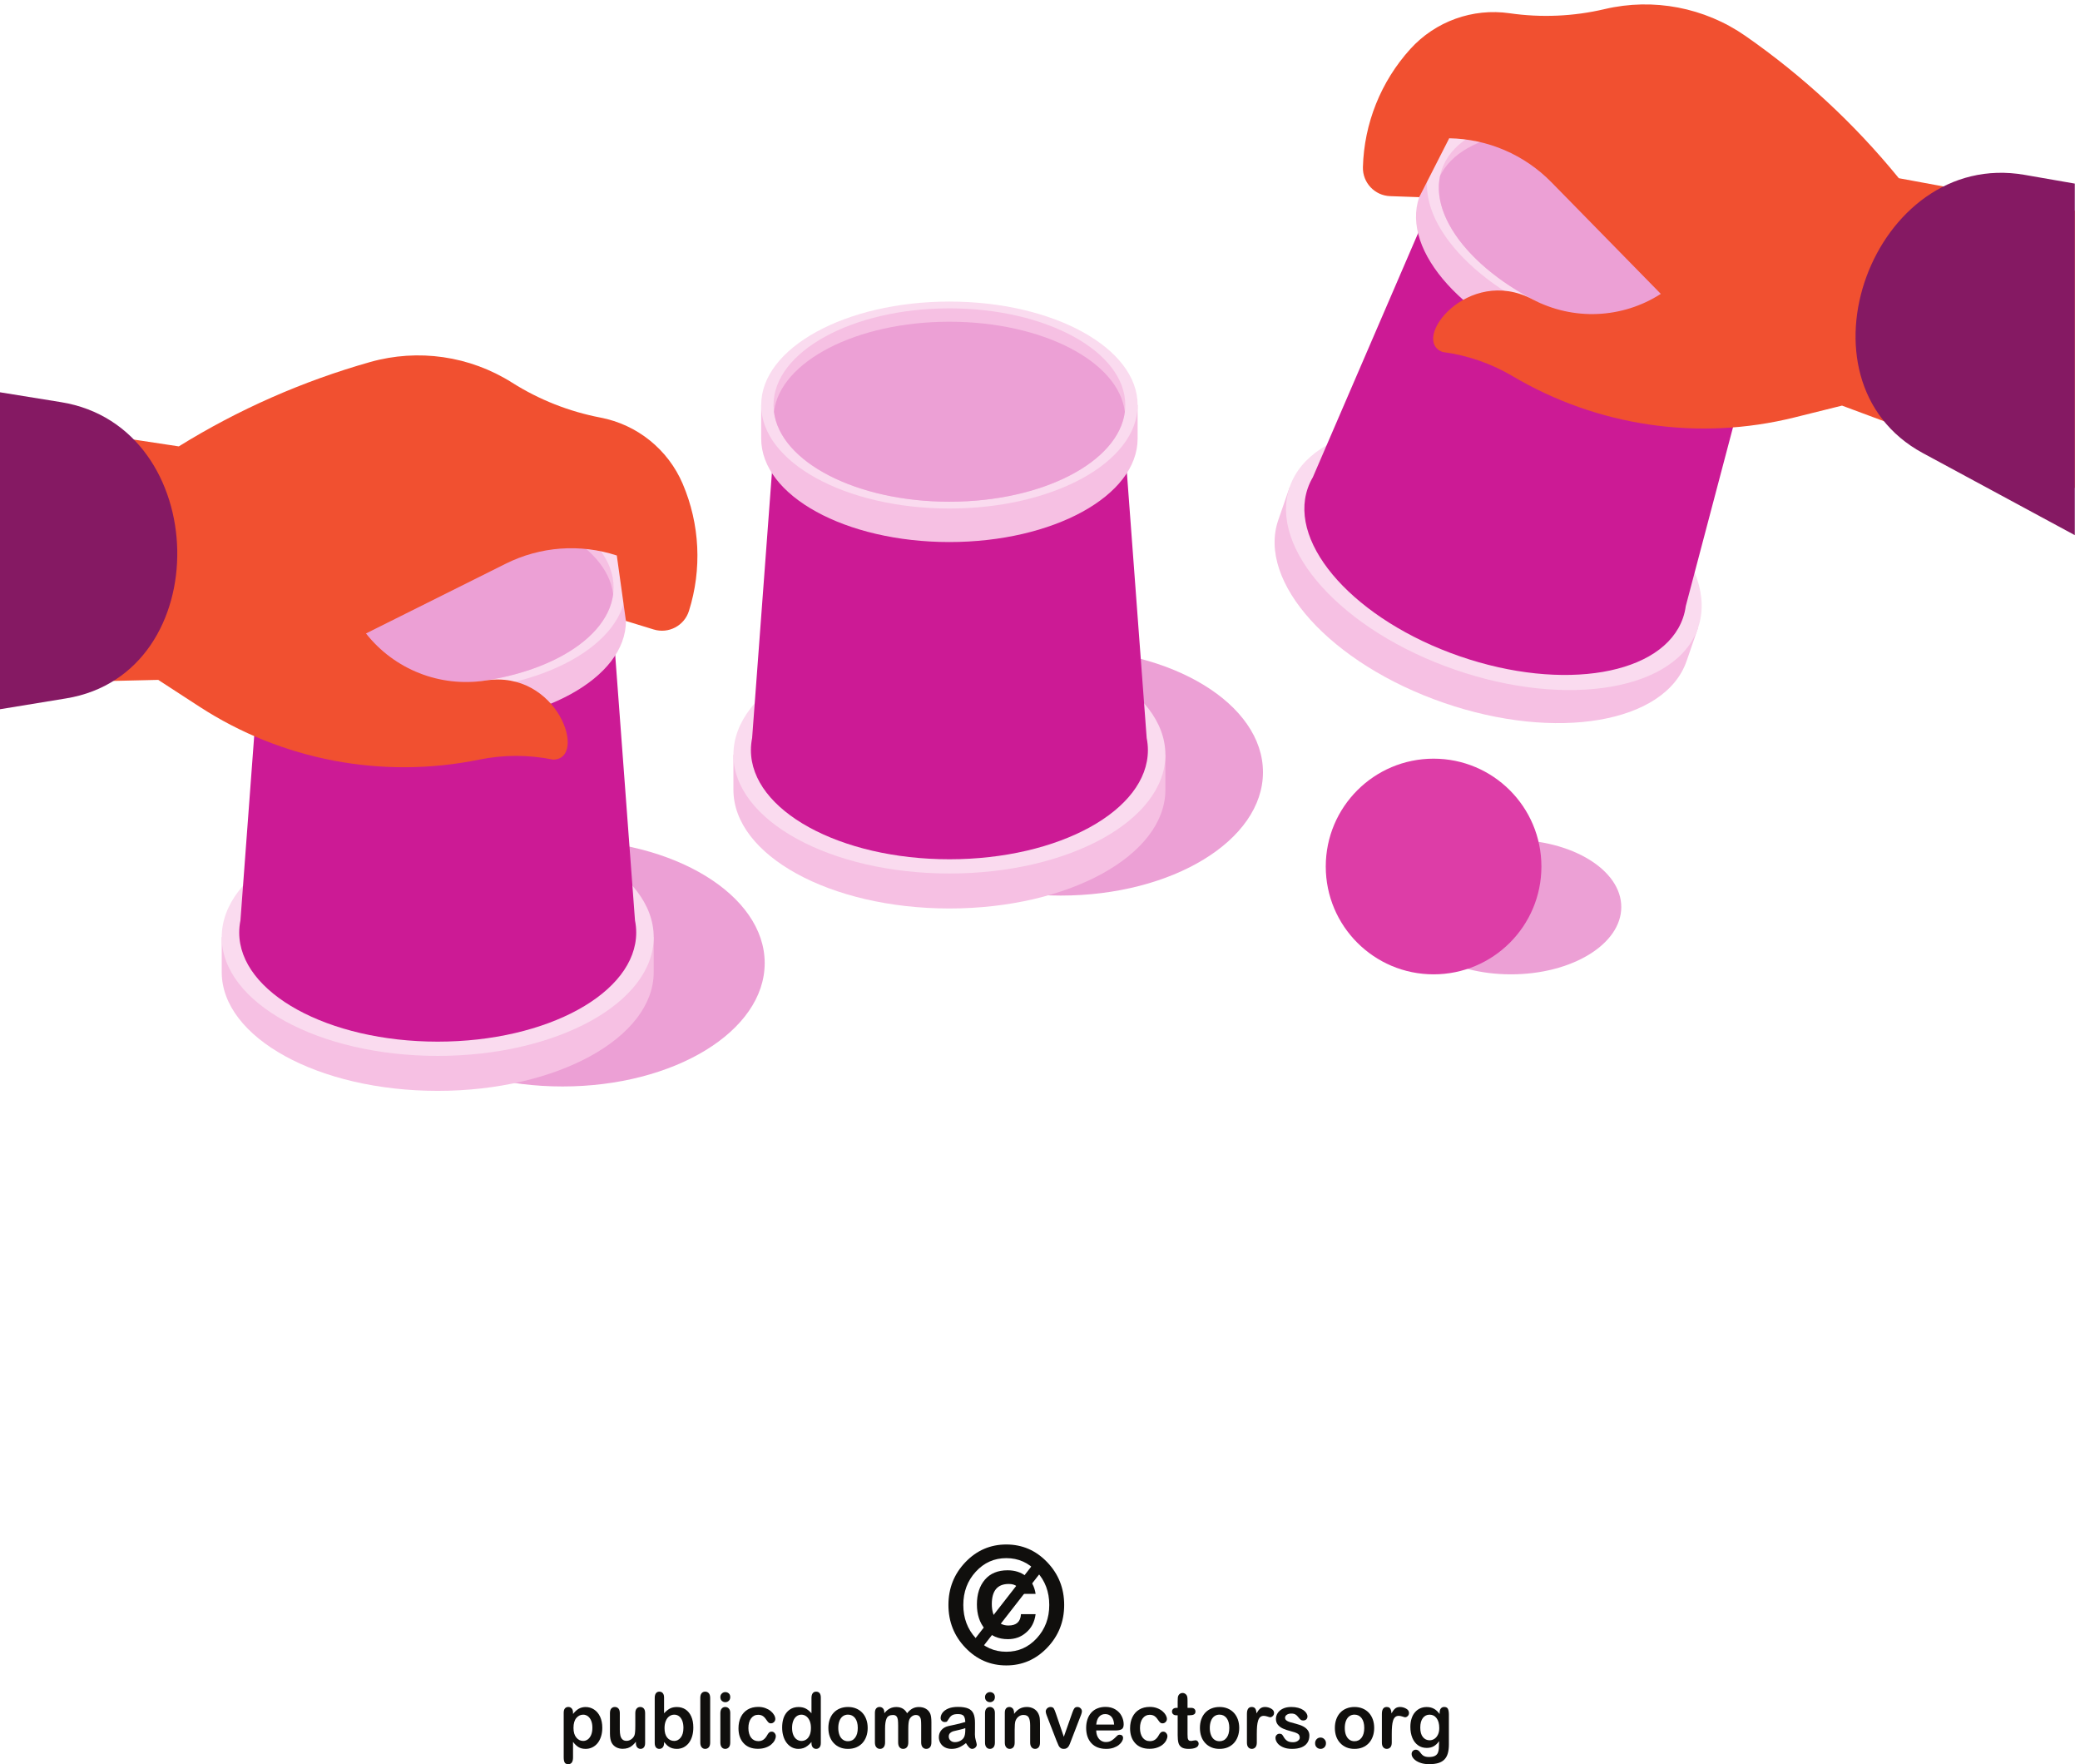 <?xml version="1.0" encoding="UTF-8" standalone="no"?>
<!-- Created with Inkscape (http://www.inkscape.org/) -->

<svg
   version="1.1"
   id="svg1"
   width="761.987"
   height="646.227"
   viewBox="0 0 761.987 646.227"
   sodipodi:docname="thimbles-game.svg"
   inkscape:version="1.3.2 (091e20ef0f, 2023-11-25, custom)"
   xmlns:inkscape="http://www.inkscape.org/namespaces/inkscape"
   xmlns:sodipodi="http://sodipodi.sourceforge.net/DTD/sodipodi-0.dtd"
   xmlns="http://www.w3.org/2000/svg"
   xmlns:svg="http://www.w3.org/2000/svg">
  <defs
     id="defs1" />
  <sodipodi:namedview
     id="namedview1"
     pagecolor="#505050"
     bordercolor="#ffffff"
     borderopacity="1"
     inkscape:showpageshadow="0"
     inkscape:pageopacity="0"
     inkscape:pagecheckerboard="1"
     inkscape:deskcolor="#d1d1d1"
     inkscape:zoom="1.1977221"
     inkscape:cx="380.7227"
     inkscape:cy="323.11334"
     inkscape:window-width="1920"
     inkscape:window-height="1002"
     inkscape:window-x="0"
     inkscape:window-y="0"
     inkscape:window-maximized="1"
     inkscape:current-layer="g1">
    <inkscape:page
       x="0"
       y="0"
       inkscape:label="1"
       id="page1"
       width="761.987"
       height="646.227"
       margin="0"
       bleed="0" />
  </sodipodi:namedview>
  <g
     id="g1"
     inkscape:groupmode="layer"
     inkscape:label="1">
    <g
       id="group-R5">
      <path
         id="path2"
         d="m 1631.69,100.262 c 0,7.519 -1.07,14.008 -3.3,19.308 -2.16,5.379 -5.2,9.532 -9.1,12.461 -3.89,2.84 -8.18,4.309 -12.92,4.309 -7.49,0 -13.83,-3.168 -18.99,-9.301 -5.15,-6.199 -7.73,-15.25 -7.73,-27.25 0,-11.32 2.58,-20.109 7.65,-26.309 5.16,-6.309 11.52,-9.48 19.07,-9.48 4.51,0 8.73,1.371 12.59,4.16 3.8,2.73 6.9,6.832 9.24,12.262 2.35,5.527 3.49,12.098 3.49,19.84 z m -53.31,41.379 v -3.422 c 5.11,6.551 10.4,11.453 15.91,14.492 5.53,3.102 11.81,4.66 18.8,4.66 8.35,0 16.06,-2.262 23.1,-6.769 7.03,-4.52 12.58,-11.071 16.7,-19.77 4.08,-8.68 6.08,-18.922 6.08,-30.781 0,-8.711 -1.13,-16.84 -3.5,-24.039 -2.34,-7.332 -5.6,-13.512 -9.7,-18.453 -4.12,-4.949 -9.03,-8.789 -14.6,-11.43 -5.64,-2.707 -11.69,-4.019 -18.08,-4.019 -7.82,0 -14.34,1.621 -19.62,4.883 -5.33,3.25 -10.33,8.008 -15.09,14.328 V 18.719 C 1578.38,6.219 1574.02,0 1565.32,0 c -5.11,0 -8.52,1.59 -10.13,4.801 -1.68,3.238 -2.5,7.941 -2.5,14.102 V 141.461 c 0,5.398 1.08,9.449 3.37,12.109 2.29,2.641 5.37,4.012 9.26,4.012 3.86,0 7,-1.371 9.42,-4.141 2.41,-2.761 3.64,-6.699 3.64,-11.8"
         style="fill:#100f0d;fill-opacity:1;fill-rule:nonzero;stroke:none"
         transform="matrix(0.133,0,0,-0.133,0,646.227)" />
      <path
         id="path3"
         d="M 1751.52,58.16 V 61.75 c -3.27,-4.289 -6.69,-7.871 -10.28,-10.77 -3.59,-2.961 -7.51,-5.109 -11.74,-6.512 -4.29,-1.41 -9.13,-2.137 -14.58,-2.137 -6.54,0 -12.44,1.438 -17.67,4.25 -5.22,2.828 -9.27,6.77 -12.08,11.75 -3.45,6.039 -5.1,14.707 -5.1,25.969 V 140.57 c 0,5.641 1.23,9.922 3.69,12.711 2.47,2.801 5.7,4.219 9.74,4.219 4.14,0 7.44,-1.418 9.98,-4.289 2.53,-2.852 3.77,-7.082 3.77,-12.641 V 95.09 c 0,-6.531 0.52,-12.078 1.56,-16.52 1.11,-4.488 3.02,-7.981 5.8,-10.551 2.7,-2.488 6.45,-3.758 11.17,-3.758 4.63,0 8.93,1.43 12.96,4.27 4.08,2.808 7.05,6.508 8.89,11.09 1.53,4.019 2.28,12.82 2.28,26.41 v 34.539 c 0,5.559 1.26,9.789 3.81,12.641 2.5,2.871 5.75,4.289 9.83,4.289 4.06,0 7.3,-1.418 9.77,-4.219 2.42,-2.789 3.63,-7.07 3.63,-12.711 V 58.332 c 0,-5.402 -1.12,-9.473 -3.49,-12.152 -2.33,-2.731 -5.37,-4.051 -9.1,-4.051 -3.71,0 -6.77,1.441 -9.21,4.172 -2.42,2.852 -3.63,6.738 -3.63,11.859"
         style="fill:#100f0d;fill-opacity:1;fill-rule:nonzero;stroke:none"
         transform="matrix(0.133,0,0,-0.133,0,646.227)" />
      <path
         id="path4"
         d="m 1830.42,99.141 c 0,-11.289 2.46,-19.93 7.38,-26.02 4.97,-6.039 11.47,-9.121 19.52,-9.121 6.85,0 12.71,3.129 17.69,9.32 4.98,6.219 7.46,15.059 7.46,26.648 0,7.57 -1.04,13.98 -3.11,19.371 -2.08,5.441 -5.02,9.621 -8.76,12.539 -3.85,2.941 -8.21,4.461 -13.28,4.461 -5.23,0 -9.77,-1.52 -13.85,-4.461 -4.08,-2.918 -7.24,-7.207 -9.58,-12.809 -2.33,-5.531 -3.47,-12.16 -3.47,-19.929 z m -1.29,84.39 v -43.39 c 5.05,5.589 10.3,9.789 15.6,12.808 5.32,2.93 11.93,4.422 19.74,4.422 9.05,0 16.96,-2.262 23.77,-6.691 6.79,-4.551 12.11,-10.981 15.84,-19.481 3.79,-8.469 5.64,-18.547 5.64,-30.187 0,-8.621 -1.03,-16.492 -3.1,-23.711 -2.11,-7.141 -5.12,-13.332 -9.12,-18.672 -4.02,-5.227 -8.86,-9.258 -14.51,-12.238 -5.71,-2.82 -11.97,-4.281 -18.81,-4.281 -4.14,0 -8.12,0.531 -11.82,1.543 -3.68,1.059 -6.85,2.418 -9.37,4.156 -2.63,1.602 -4.84,3.422 -6.68,5.184 -1.81,1.828 -4.2,4.508 -7.18,8.109 V 58.332 c 0,-5.363 -1.26,-9.391 -3.72,-12.152 -2.43,-2.731 -5.6,-4.07 -9.35,-4.07 -3.87,0 -6.92,1.34 -9.25,4.07 -2.26,2.812 -3.41,6.812 -3.41,12.152 v 123.969 c 0,5.711 1.11,10.058 3.36,13 2.21,2.961 5.29,4.429 9.3,4.429 4.17,0 7.4,-1.398 9.63,-4.23 2.29,-2.781 3.44,-6.758 3.44,-11.969"
         style="fill:#100f0d;fill-opacity:1;fill-rule:nonzero;stroke:none"
         transform="matrix(0.133,0,0,-0.133,0,646.227)" />
      <path
         id="path5"
         d="M 1928.92,59.391 V 182.469 c 0,5.711 1.21,9.98 3.6,12.91 2.47,2.883 5.72,4.351 9.84,4.351 4.12,0 7.43,-1.417 9.96,-4.308 2.49,-2.863 3.8,-7.223 3.8,-12.953 V 59.391 c 0,-5.769 -1.31,-10.101 -3.86,-13 -2.54,-2.82 -5.85,-4.281 -9.9,-4.281 -3.99,0 -7.18,1.492 -9.69,4.473 -2.5,2.988 -3.75,7.238 -3.75,12.809"
         style="fill:#100f0d;fill-opacity:1;fill-rule:nonzero;stroke:none"
         transform="matrix(0.133,0,0,-0.133,0,646.227)" />
      <path
         id="path6"
         d="M 2011.39,141.379 V 59.391 c 0,-5.73 -1.33,-10.02 -3.85,-12.93 -2.62,-2.859 -5.92,-4.351 -9.87,-4.351 -4,0 -7.25,1.492 -9.73,4.441 -2.46,3.019 -3.75,7.269 -3.75,12.84 V 140.57 c 0,5.559 1.29,9.789 3.75,12.641 2.48,2.871 5.73,4.289 9.73,4.289 3.95,0 7.25,-1.418 9.87,-4.289 2.52,-2.852 3.85,-6.77 3.85,-11.832 z m -13.45,29.34 c -3.79,0 -7,1.211 -9.75,3.703 -2.62,2.418 -4,5.867 -4,10.328 0,3.992 1.38,7.27 4.15,9.922 2.75,2.609 5.95,3.828 9.6,3.828 3.52,0 6.65,-1.148 9.37,-3.488 2.71,-2.352 4.08,-5.821 4.08,-10.262 0,-4.418 -1.34,-7.828 -4,-10.25 -2.66,-2.461 -5.77,-3.781 -9.45,-3.781"
         style="fill:#100f0d;fill-opacity:1;fill-rule:nonzero;stroke:none"
         transform="matrix(0.133,0,0,-0.133,0,646.227)" />
      <path
         id="path7"
         d="m 2136.91,77.262 c 0,-3.519 -0.99,-7.32 -3.01,-11.34 -2.05,-4.012 -5.14,-7.82 -9.3,-11.48 -4.13,-3.621 -9.36,-6.551 -15.67,-8.75 -6.31,-2.269 -13.43,-3.359 -21.31,-3.359 -16.82,0 -29.93,5.129 -39.37,15.34 -9.41,10.219 -14.14,23.887 -14.14,41.098 0,11.64 2.15,21.96 6.45,30.883 4.31,8.887 10.61,15.86 18.74,20.707 8.15,4.922 17.95,7.371 29.27,7.371 7.06,0 13.53,-1.109 19.42,-3.23 5.87,-2.168 10.85,-4.949 14.93,-8.309 4.08,-3.41 7.2,-7.039 9.37,-10.859 2.18,-3.84 3.23,-7.441 3.23,-10.769 0,-3.352 -1.24,-6.231 -3.63,-8.602 -2.45,-2.391 -5.35,-3.551 -8.81,-3.551 -2.28,0 -4.13,0.66 -5.66,1.871 -1.45,1.168 -3.15,3.071 -5.03,5.84 -3.3,5.238 -6.79,9.231 -10.4,11.91 -3.63,2.61 -8.23,3.961 -13.76,3.961 -8.09,0 -14.56,-3.332 -19.47,-9.883 -4.92,-6.578 -7.35,-15.527 -7.35,-26.898 0,-5.301 0.63,-10.27 1.91,-14.711 1.25,-4.488 3.07,-8.289 5.44,-11.461 2.41,-3.16 5.27,-5.527 8.67,-7.16 3.39,-1.66 7.12,-2.449 11.14,-2.449 5.48,0 10.13,1.289 14.02,3.922 3.89,2.668 7.33,6.688 10.31,12.039 1.67,3.27 3.45,5.738 5.39,7.559 1.94,1.812 4.31,2.672 7.09,2.672 3.31,0 6.07,-1.281 8.28,-3.922 2.15,-2.688 3.25,-5.457 3.25,-8.438"
         style="fill:#100f0d;fill-opacity:1;fill-rule:nonzero;stroke:none"
         transform="matrix(0.133,0,0,-0.133,0,646.227)" />
      <path
         id="path8"
         d="m 2181.72,99.969 c 0,-7.688 1.14,-14.199 3.42,-19.637 2.31,-5.422 5.4,-9.441 9.39,-12.172 4.01,-2.789 8.37,-4.16 13.04,-4.16 4.79,0 9.15,1.332 13.1,3.891 3.97,2.621 7.09,6.629 9.48,11.988 2.36,5.363 3.53,12.082 3.53,20.09 0,7.613 -1.17,14.062 -3.53,19.531 -2.39,5.449 -5.56,9.602 -9.56,12.531 -4.03,2.84 -8.41,4.309 -13.19,4.309 -4.96,0 -9.41,-1.52 -13.34,-4.461 -3.89,-2.918 -6.97,-7.199 -9.12,-12.707 -2.14,-5.531 -3.22,-11.863 -3.22,-19.203 z m 53.46,-41.637 v 2.77 c -3.66,-4.359 -7.26,-7.91 -10.86,-10.602 -3.49,-2.769 -7.37,-4.84 -11.52,-6.269 -4.13,-1.391 -8.67,-2.121 -13.57,-2.121 -6.5,0 -12.57,1.461 -18.09,4.281 -5.53,2.981 -10.32,7.031 -14.38,12.359 -4.04,5.34 -7.12,11.609 -9.23,18.852 -2.11,7.18 -3.14,14.98 -3.14,23.41 0,17.687 4.16,31.59 12.47,41.5 8.32,9.91 19.22,14.859 32.75,14.859 7.84,0 14.46,-1.422 19.83,-4.281 5.36,-2.77 10.63,-7.078 15.74,-12.949 v 41.91 c 0,5.84 1.09,10.238 3.34,13.199 2.21,3 5.35,4.48 9.49,4.48 4.11,0 7.28,-1.378 9.53,-4.082 2.21,-2.726 3.36,-6.777 3.36,-12.117 V 58.332 c 0,-5.402 -1.21,-9.473 -3.61,-12.152 -2.41,-2.731 -5.46,-4.07 -9.28,-4.07 -3.68,0 -6.79,1.402 -9.23,4.191 -2.4,2.801 -3.6,6.781 -3.6,12.031"
         style="fill:#100f0d;fill-opacity:1;fill-rule:nonzero;stroke:none"
         transform="matrix(0.133,0,0,-0.133,0,646.227)" />
      <path
         id="path9"
         d="m 2362.71,99.75 c 0,11.531 -2.49,20.57 -7.34,27.02 -4.89,6.402 -11.46,9.66 -19.68,9.66 -5.35,0 -10,-1.45 -14.06,-4.321 -4.04,-2.918 -7.16,-7.16 -9.35,-12.769 -2.18,-5.559 -3.3,-12.07 -3.3,-19.59 0,-7.43 1.12,-13.891 3.24,-19.418 2.15,-5.543 5.25,-9.793 9.29,-12.742 4,-2.938 8.77,-4.391 14.18,-4.391 8.22,0 14.79,3.223 19.68,9.691 4.85,6.461 7.34,15.449 7.34,26.859 z m 27.28,0 c 0,-8.41 -1.28,-16.211 -3.79,-23.398 -2.52,-7.082 -6.17,-13.23 -10.93,-18.383 -4.82,-5.137 -10.52,-8.977 -17.15,-11.789 -6.64,-2.731 -14.17,-4.07 -22.43,-4.07 -8.22,0 -15.64,1.34 -22.19,4.152 -6.59,2.758 -12.31,6.731 -17.13,11.899 -4.79,5.18 -8.43,11.238 -10.95,18.27 -2.49,7.082 -3.72,14.812 -3.72,23.371 0,8.59 1.27,16.449 3.77,23.558 2.52,7.18 6.12,13.231 10.85,18.332 4.72,5.051 10.42,8.95 17.18,11.68 6.72,2.738 14.08,4.129 22.19,4.129 8.25,0 15.72,-1.391 22.43,-4.168 6.68,-2.762 12.43,-6.762 17.2,-11.871 4.82,-5.121 8.44,-11.262 10.88,-18.332 2.55,-7.059 3.79,-14.859 3.79,-23.379"
         style="fill:#100f0d;fill-opacity:1;fill-rule:nonzero;stroke:none"
         transform="matrix(0.133,0,0,-0.133,0,646.227)" />
      <path
         id="path10"
         d="m 2504.84,123.191 c -2.04,-4.789 -3,-13.261 -3,-25.449 V 60.02 c 0,-5.938 -1.27,-10.449 -3.9,-13.438 -2.57,-2.98 -6.04,-4.473 -10.28,-4.473 -4.08,0 -7.41,1.492 -9.95,4.473 -2.56,2.988 -3.81,7.5 -3.81,13.438 v 45.27 c 0,7.121 -0.27,12.652 -0.74,16.652 -0.47,3.911 -1.72,7.168 -3.78,9.711 -2.02,2.547 -5.3,3.809 -9.73,3.809 -8.89,0 -14.74,-3.191 -17.59,-9.609 -2.85,-6.352 -4.19,-15.512 -4.19,-27.45 V 60.02 c 0,-5.93 -1.31,-10.391 -3.84,-13.34 -2.58,-3.078 -5.95,-4.57 -10.08,-4.57 -4.16,0 -7.56,1.492 -10.17,4.57 -2.64,2.949 -3.89,7.41 -3.89,13.332 v 81.207 c 0,5.351 1.13,9.422 3.46,12.183 2.39,2.75 5.49,4.18 9.37,4.18 3.72,0 6.83,-1.293 9.3,-3.902 2.48,-2.59 3.73,-6.16 3.73,-10.75 v -2.688 c 4.7,5.887 9.76,10.238 15.12,12.969 5.37,2.781 11.42,4.16 17.94,4.16 6.82,0 12.67,-1.422 17.59,-4.281 4.94,-2.82 8.97,-7.121 12.14,-12.848 4.59,5.77 9.5,10.117 14.77,12.918 5.25,2.832 11.05,4.211 17.4,4.211 7.49,0 13.88,-1.492 19.22,-4.59 5.4,-3.039 9.41,-7.402 12.08,-13.082 2.34,-5.136 3.47,-13.207 3.47,-24.25 V 60.02 c 0,-5.938 -1.29,-10.449 -3.83,-13.438 -2.65,-2.98 -6.03,-4.473 -10.29,-4.473 -4.13,0 -7.49,1.492 -10.1,4.57 -2.66,2.949 -3.97,7.41 -3.97,13.34 v 47.761 c 0,6.11 -0.24,10.981 -0.73,14.66 -0.51,3.711 -1.85,6.75 -4.06,9.258 -2.18,2.5 -5.52,3.762 -9.93,3.762 -3.59,0 -7.01,-1.121 -10.18,-3.289 -3.27,-2.25 -5.72,-5.231 -7.55,-8.981 v 0"
         style="fill:#100f0d;fill-opacity:1;fill-rule:nonzero;stroke:none"
         transform="matrix(0.133,0,0,-0.133,0,646.227)" />
      <path
         id="path11"
         d="m 2658.86,99.211 c -4.01,-1.559 -9.8,-3.129 -17.4,-4.851 -7.62,-1.699 -12.88,-2.938 -15.81,-3.75 -2.93,-0.82 -5.72,-2.367 -8.34,-4.66 -2.68,-2.391 -4.02,-5.617 -4.02,-9.777 0,-4.332 1.58,-7.961 4.67,-10.98 3.14,-3.062 7.24,-4.531 12.28,-4.531 5.38,0 10.37,1.25 14.9,3.711 4.55,2.438 7.92,5.648 10,9.5 2.47,4.309 3.72,11.371 3.72,21.301 z m 1.77,-41.109 c -6.59,-5.359 -12.94,-9.332 -19.08,-11.973 -6.13,-2.707 -13.05,-4.019 -20.65,-4.019 -7.02,0 -13.09,1.461 -18.41,4.281 -5.32,2.898 -9.35,6.801 -12.22,11.77 -2.82,4.922 -4.28,10.199 -4.28,15.992 0,7.758 2.41,14.359 7.12,19.84 4.67,5.449 11.14,9.137 19.37,11.02 1.73,0.418 6.04,1.32 12.84,2.769 6.91,1.5 12.71,2.801 17.67,4.008 4.83,1.191 10.16,2.672 15.87,4.391 -0.35,7.519 -1.78,13.011 -4.32,16.582 -2.6,3.468 -7.93,5.179 -15.92,5.179 -6.94,0 -12.11,-0.98 -15.64,-2.992 -3.46,-1.98 -6.48,-5.027 -8.93,-9.097 -2.52,-3.993 -4.24,-6.661 -5.28,-7.922 -1.06,-1.321 -3.27,-1.891 -6.6,-1.891 -3.1,0 -5.72,1 -7.92,3.02 -2.26,2.062 -3.36,4.64 -3.36,7.882 0,4.969 1.69,9.868 5.06,14.52 3.4,4.73 8.69,8.598 15.85,11.699 7.16,3.051 16.12,4.57 26.82,4.57 11.93,0 21.34,-1.519 28.23,-4.449 6.82,-2.922 11.6,-7.551 14.45,-13.972 2.84,-6.34 4.24,-14.84 4.24,-25.36 0,-6.64 0,-12.34 -0.04,-16.949 -0.06,-4.68 -0.08,-9.828 -0.15,-15.508 0,-5.32 0.84,-10.902 2.56,-16.672 1.65,-5.789 2.49,-9.531 2.49,-11.16 0,-2.918 -1.33,-5.578 -3.94,-7.969 -2.56,-2.379 -5.57,-3.582 -8.87,-3.582 -2.83,0 -5.53,1.34 -8.3,4.07 -2.71,2.762 -5.6,6.75 -8.66,11.922"
         style="fill:#100f0d;fill-opacity:1;fill-rule:nonzero;stroke:none"
         transform="matrix(0.133,0,0,-0.133,0,646.227)" />
      <path
         id="path12"
         d="M 2740.36,141.379 V 59.391 c 0,-5.73 -1.3,-10.02 -3.85,-12.93 -2.59,-2.859 -5.86,-4.351 -9.85,-4.351 -3.98,0 -7.26,1.492 -9.72,4.441 -2.52,3.019 -3.77,7.269 -3.77,12.84 V 140.57 c 0,5.559 1.25,9.789 3.77,12.641 2.46,2.871 5.74,4.289 9.72,4.289 3.99,0 7.26,-1.418 9.85,-4.289 2.55,-2.852 3.85,-6.77 3.85,-11.832 z m -13.44,29.34 c -3.75,0 -6.97,1.211 -9.66,3.703 -2.69,2.418 -4.09,5.867 -4.09,10.328 0,3.992 1.41,7.27 4.17,9.922 2.73,2.609 5.97,3.828 9.58,3.828 3.53,0 6.69,-1.148 9.42,-3.488 2.68,-2.352 4.02,-5.821 4.02,-10.262 0,-4.418 -1.3,-7.828 -3.97,-10.25 -2.66,-2.461 -5.81,-3.781 -9.47,-3.781"
         style="fill:#100f0d;fill-opacity:1;fill-rule:nonzero;stroke:none"
         transform="matrix(0.133,0,0,-0.133,0,646.227)" />
      <path
         id="path13"
         d="m 2793.21,141.789 v -3.387 c 4.76,6.559 9.98,11.399 15.62,14.469 5.69,3.078 12.22,4.629 19.63,4.629 7.13,0 13.57,-1.621 19.25,-4.91 5.59,-3.238 9.84,-7.82 12.59,-13.758 1.82,-3.5 2.94,-7.281 3.52,-11.281 0.49,-3.981 0.8,-9.11 0.8,-15.371 V 59.391 c 0,-5.73 -1.29,-10.02 -3.76,-12.93 -2.5,-2.859 -5.74,-4.351 -9.71,-4.351 -4.04,0 -7.35,1.492 -9.77,4.473 -2.56,2.988 -3.86,7.238 -3.86,12.809 v 47.261 c 0,9.407 -1.21,16.539 -3.69,21.489 -2.54,4.949 -7.52,7.468 -14.96,7.468 -4.84,0 -9.25,-1.539 -13.22,-4.558 -3.98,-2.981 -6.9,-7.141 -8.76,-12.43 -1.33,-4.223 -2.03,-12.09 -2.03,-23.742 V 59.391 c 0,-5.769 -1.25,-10.101 -3.82,-13 -2.57,-2.82 -5.87,-4.281 -9.9,-4.281 -3.89,0 -7.14,1.492 -9.65,4.441 -2.57,3.019 -3.8,7.269 -3.8,12.84 v 81.988 c 0,5.43 1.11,9.422 3.4,12.101 2.21,2.672 5.37,4.02 9.27,4.02 2.35,0 4.54,-0.629 6.43,-1.77 1.99,-1.16 3.48,-2.988 4.65,-5.25 1.12,-2.41 1.77,-5.289 1.77,-8.691"
         style="fill:#100f0d;fill-opacity:1;fill-rule:nonzero;stroke:none"
         transform="matrix(0.133,0,0,-0.133,0,646.227)" />
      <path
         id="path14"
         d="m 2908.26,139.832 21.96,-64.441 23.73,67.261 c 1.88,5.418 3.7,9.2 5.51,11.457 1.83,2.25 4.5,3.391 8.14,3.391 3.45,0 6.38,-1.211 8.86,-3.68 2.38,-2.398 3.6,-5.168 3.6,-8.441 0,-1.219 -0.24,-2.649 -0.67,-4.277 -0.39,-1.692 -0.88,-3.262 -1.48,-4.75 -0.57,-1.403 -1.15,-3.09 -1.94,-4.942 l -26.09,-67.57 c -0.73,-1.93 -1.7,-4.43 -2.83,-7.41 -1.18,-2.969 -2.5,-5.461 -3.89,-7.66 -1.46,-2.09 -3.2,-3.688 -5.27,-4.879 -2.13,-1.18 -4.68,-1.781 -7.67,-1.781 -3.84,0 -6.9,0.91 -9.22,2.711 -2.29,1.859 -3.99,3.84 -5.07,6.082 -1.08,2.137 -2.96,6.477 -5.52,12.938 l -25.93,66.832 c -0.59,1.637 -1.24,3.32 -1.88,4.988 -0.6,1.66 -1.09,3.32 -1.56,5.082 -0.41,1.77 -0.66,3.25 -0.66,4.449 0,1.981 0.57,3.891 1.72,5.801 1.13,1.918 2.69,3.488 4.68,4.668 2.02,1.211 4.13,1.84 6.5,1.84 4.47,0 7.59,-1.348 9.3,-4.098 1.7,-2.683 3.6,-7.211 5.68,-13.57"
         style="fill:#100f0d;fill-opacity:1;fill-rule:nonzero;stroke:none"
         transform="matrix(0.133,0,0,-0.133,0,646.227)" />
      <path
         id="path15"
         d="m 3019.49,109.012 h 49.29 c -0.63,9.668 -3.12,16.929 -7.5,21.718 -4.37,4.801 -10.1,7.211 -17.22,7.211 -6.73,0 -12.31,-2.441 -16.64,-7.3 -4.34,-4.871 -6.95,-12.09 -7.93,-21.629 z m 53.21,-16.153 h -53.21 c 0.01,-6.457 1.31,-12.141 3.69,-17.098 2.46,-4.871 5.67,-8.59 9.7,-11.109 4,-2.523 8.46,-3.723 13.31,-3.723 3.24,0 6.25,0.391 8.9,1.16 2.67,0.84 5.31,2.082 7.86,3.75 2.48,1.711 4.78,3.481 6.93,5.5 2.1,1.93 4.93,4.52 8.27,7.871 1.41,1.309 3.42,1.891 5.97,1.891 2.84,0 5.07,-0.77 6.81,-2.41 1.73,-1.59 2.54,-3.82 2.54,-6.731 0,-2.562 -0.94,-5.559 -2.88,-9.031 -1.91,-3.379 -4.76,-6.699 -8.71,-9.891 -3.9,-3.129 -8.77,-5.699 -14.65,-7.828 -5.85,-2.07 -12.58,-3.102 -20.29,-3.102 -17.43,0 -31.03,5.23 -40.69,15.582 -9.69,10.449 -14.51,24.508 -14.51,42.277 0,8.5 1.23,16.211 3.56,23.371 2.4,7.199 5.86,13.332 10.46,18.449 4.59,5.152 10.2,9.121 16.93,11.813 6.73,2.757 14.14,4.128 22.34,4.128 10.55,0 19.7,-2.339 27.29,-7.05 7.63,-4.668 13.31,-10.68 17.09,-18.078 3.79,-7.461 5.69,-14.981 5.69,-22.743 0,-7.078 -1.91,-11.699 -5.86,-13.8 -3.96,-2.148 -9.44,-3.199 -16.54,-3.199"
         style="fill:#100f0d;fill-opacity:1;fill-rule:nonzero;stroke:none"
         transform="matrix(0.133,0,0,-0.133,0,646.227)" />
      <path
         id="path16"
         d="m 3215.58,77.262 c 0,-3.519 -1.01,-7.32 -3.08,-11.34 -2.03,-4.012 -5.06,-7.82 -9.25,-11.48 -4.13,-3.621 -9.4,-6.551 -15.73,-8.75 -6.27,-2.269 -13.42,-3.359 -21.25,-3.359 -16.87,0 -29.97,5.129 -39.39,15.34 -9.4,10.219 -14.15,23.887 -14.15,41.098 0,11.64 2.14,21.96 6.5,30.883 4.32,8.887 10.51,15.86 18.71,20.707 8.13,4.922 17.93,7.371 29.31,7.371 7.03,0 13.46,-1.109 19.39,-3.23 5.86,-2.168 10.8,-4.949 14.94,-8.309 4.08,-3.41 7.17,-7.039 9.36,-10.859 2.14,-3.84 3.21,-7.441 3.21,-10.769 0,-3.352 -1.18,-6.231 -3.68,-8.602 -2.39,-2.391 -5.32,-3.551 -8.78,-3.551 -2.26,0 -4.13,0.66 -5.6,1.871 -1.52,1.168 -3.18,3.071 -5.06,5.84 -3.32,5.238 -6.77,9.231 -10.4,11.91 -3.62,2.61 -8.22,3.961 -13.81,3.961 -7.99,0 -14.49,-3.332 -19.4,-9.883 -4.96,-6.578 -7.4,-15.527 -7.4,-26.898 0,-5.301 0.67,-10.27 1.88,-14.711 1.27,-4.488 3.12,-8.289 5.52,-11.461 2.38,-3.16 5.29,-5.527 8.67,-7.16 3.33,-1.66 7.07,-2.449 11.16,-2.449 5.43,0 10.11,1.289 14,3.922 3.87,2.668 7.33,6.688 10.32,12.039 1.67,3.27 3.43,5.738 5.38,7.559 1.91,1.812 4.23,2.672 7.07,2.672 3.27,0 6.08,-1.281 8.19,-3.922 2.24,-2.688 3.37,-5.457 3.37,-8.438"
         style="fill:#100f0d;fill-opacity:1;fill-rule:nonzero;stroke:none"
         transform="matrix(0.133,0,0,-0.133,0,646.227)" />
      <path
         id="path17"
         d="m 3240.83,155.109 h 2.99 v 17.063 c 0,4.539 0.13,8.16 0.37,10.75 0.22,2.609 0.82,4.789 1.94,6.699 1.03,1.899 2.56,3.5 4.59,4.738 1.98,1.18 4.19,1.75 6.65,1.75 3.44,0 6.58,-1.32 9.35,-4.007 1.82,-1.832 3.03,-3.993 3.52,-6.571 0.51,-2.609 0.74,-6.351 0.74,-11.109 v -19.313 h 10 c 3.84,0 6.79,-0.968 8.81,-2.867 2.07,-1.922 3.05,-4.332 3.05,-7.32 0,-3.82 -1.43,-6.52 -4.36,-8.012 -2.87,-1.5 -7.02,-2.269 -12.39,-2.269 h -5.11 V 82.359 c 0,-4.449 0.16,-7.867 0.45,-10.289 0.35,-2.398 1.19,-4.34 2.45,-5.789 1.26,-1.5 3.37,-2.281 6.32,-2.281 1.58,0 3.73,0.281 6.48,0.902 2.66,0.578 4.79,0.879 6.35,0.879 2.18,0 4.22,-0.961 5.94,-2.699 1.72,-1.902 2.63,-4.121 2.63,-6.851 0,-4.551 -2.34,-8.059 -7.16,-10.488 -4.83,-2.43 -11.69,-3.633 -20.61,-3.633 -8.51,0 -14.97,1.492 -19.36,4.473 -4.35,2.988 -7.27,7.078 -8.58,12.41 -1.4,5.269 -2.07,12.297 -2.07,21.098 v 54.551 h -3.61 c -3.85,0 -6.85,0.968 -8.93,2.918 -2.07,1.933 -3.08,4.363 -3.08,7.363 0,2.988 1.06,5.398 3.2,7.32 2.18,1.899 5.3,2.867 9.43,2.867"
         style="fill:#100f0d;fill-opacity:1;fill-rule:nonzero;stroke:none"
         transform="matrix(0.133,0,0,-0.133,0,646.227)" />
      <path
         id="path18"
         d="m 3386.03,99.75 c 0,11.531 -2.47,20.57 -7.32,27.02 -4.93,6.402 -11.42,9.66 -19.69,9.66 -5.33,0 -10,-1.45 -14.02,-4.321 -4.08,-2.918 -7.2,-7.16 -9.37,-12.769 -2.19,-5.559 -3.32,-12.07 -3.32,-19.59 0,-7.43 1.13,-13.891 3.28,-19.418 2.14,-5.543 5.21,-9.793 9.22,-12.742 4.01,-2.938 8.75,-4.391 14.21,-4.391 8.27,0 14.76,3.223 19.69,9.691 4.85,6.461 7.32,15.449 7.32,26.859 z m 27.3,0 c 0,-8.41 -1.25,-16.211 -3.82,-23.398 -2.5,-7.082 -6.17,-13.23 -10.93,-18.383 -4.79,-5.137 -10.51,-8.977 -17.12,-11.789 -6.67,-2.731 -14.1,-4.07 -22.44,-4.07 -8.27,0 -15.68,1.34 -22.22,4.152 -6.57,2.758 -12.29,6.731 -17.09,11.899 -4.8,5.18 -8.46,11.238 -10.91,18.27 -2.48,7.082 -3.7,14.812 -3.7,23.371 0,8.59 1.22,16.449 3.7,23.558 2.58,7.18 6.15,13.231 10.86,18.332 4.75,5.051 10.45,8.95 17.14,11.68 6.77,2.738 14.16,4.129 22.22,4.129 8.27,0 15.7,-1.391 22.44,-4.168 6.69,-2.762 12.42,-6.762 17.21,-11.871 4.73,-5.121 8.44,-11.262 10.92,-18.332 2.49,-7.059 3.74,-14.859 3.74,-23.379"
         style="fill:#100f0d;fill-opacity:1;fill-rule:nonzero;stroke:none"
         transform="matrix(0.133,0,0,-0.133,0,646.227)" />
      <path
         id="path19"
         d="M 3461.78,83.012 V 59.391 c 0,-5.769 -1.31,-10.101 -3.91,-13 -2.6,-2.82 -5.87,-4.281 -9.89,-4.281 -3.87,0 -7.12,1.492 -9.63,4.351 -2.52,2.91 -3.76,7.199 -3.76,12.93 v 78.988 c 0,12.762 4.39,19.121 13.23,19.121 4.47,0 7.75,-1.508 9.78,-4.461 1.95,-2.98 3.01,-7.391 3.27,-13.207 3.23,5.816 6.61,10.227 10.04,13.207 3.42,2.953 7.96,4.461 13.64,4.461 5.76,0 11.28,-1.508 16.68,-4.461 5.35,-2.98 8.08,-6.957 8.08,-11.859 0,-3.45 -1.18,-6.36 -3.47,-8.578 -2.27,-2.243 -4.75,-3.411 -7.44,-3.411 -0.98,0 -3.4,0.661 -7.21,1.969 -3.85,1.262 -7.22,1.93 -10.15,1.93 -3.94,0 -7.19,-1.059 -9.69,-3.289 -2.54,-2.219 -4.51,-5.41 -5.9,-9.699 -1.4,-4.352 -2.4,-9.442 -2.9,-15.391 -0.51,-5.891 -0.77,-13.102 -0.77,-21.699"
         style="fill:#100f0d;fill-opacity:1;fill-rule:nonzero;stroke:none"
         transform="matrix(0.133,0,0,-0.133,0,646.227)" />
      <path
         id="path20"
         d="m 3606.63,79.191 c 0,-7.852 -1.83,-14.539 -5.52,-20.133 -3.67,-5.598 -9.05,-9.77 -16.2,-12.68 -7.17,-2.809 -15.82,-4.269 -26.1,-4.269 -9.68,0 -18.1,1.543 -25.09,4.699 -6.97,3.102 -12.13,6.981 -15.42,11.652 -3.36,4.66 -5.07,9.348 -5.07,14.051 0,3.117 1.1,5.789 3.27,8.008 2.11,2.262 4.82,3.32 8.03,3.32 2.87,0 5.1,-0.738 6.61,-2.148 1.53,-1.539 2.95,-3.543 4.39,-6.18 2.78,-5.07 6.1,-8.851 10.05,-11.34 3.81,-2.531 9.12,-3.77 15.88,-3.77 5.42,0 9.9,1.289 13.39,3.817 3.47,2.531 5.27,5.41 5.27,8.672 0,5.02 -1.84,8.668 -5.43,10.941 -3.67,2.328 -9.6,4.508 -17.9,6.57 -9.36,2.43 -17,4.977 -22.89,7.629 -5.87,2.68 -10.63,6.231 -14.11,10.59 -3.53,4.301 -5.32,9.711 -5.32,16.09 0,5.719 1.64,11.078 4.91,16.121 3.23,5.07 8.1,9.09 14.42,12.117 6.33,3.043 13.97,4.551 22.99,4.551 7,0 13.33,-0.781 18.97,-2.301 5.6,-1.519 10.34,-3.59 14.03,-6.117 3.75,-2.582 6.65,-5.422 8.59,-8.512 1.99,-3.16 2.96,-6.199 2.96,-9.16 0,-3.269 -1.03,-5.879 -3.17,-8.051 -2.1,-2 -5.09,-3.058 -8.88,-3.058 -2.83,0 -5.19,0.82 -7.19,2.519 -1.91,1.641 -4.19,4.121 -6.7,7.41 -2.06,2.782 -4.46,5.012 -7.28,6.68 -2.8,1.629 -6.58,2.5 -11.33,2.5 -4.93,0 -9.06,-1.09 -12.25,-3.301 -3.28,-2.16 -4.92,-4.91 -4.92,-8.16 0,-3 1.21,-5.429 3.56,-7.328 2.43,-1.922 5.63,-3.492 9.7,-4.75 4.08,-1.25 9.64,-2.801 16.75,-4.59 8.46,-2.14 15.32,-4.679 20.68,-7.691 5.34,-2.942 9.39,-6.481 12.14,-10.531 2.8,-4.09 4.18,-8.707 4.18,-13.867"
         style="fill:#100f0d;fill-opacity:1;fill-rule:nonzero;stroke:none"
         transform="matrix(0.133,0,0,-0.133,0,646.227)" />
      <path
         id="path21"
         d="m 3637.51,42.109 c -4.12,0 -7.69,1.34 -10.63,4.152 -3.04,2.758 -4.52,6.668 -4.52,11.609 0,4.219 1.4,7.859 4.23,10.93 2.86,3.039 6.41,4.519 10.6,4.519 4.16,0 7.74,-1.48 10.63,-4.512 3,-2.969 4.48,-6.68 4.48,-10.938 0,-4.902 -1.48,-8.77 -4.48,-11.57 -2.89,-2.789 -6.34,-4.191 -10.31,-4.191"
         style="fill:#100f0d;fill-opacity:1;fill-rule:nonzero;stroke:none"
         transform="matrix(0.133,0,0,-0.133,0,646.227)" />
      <path
         id="path22"
         d="m 3757.76,99.75 c 0,11.531 -2.45,20.57 -7.33,27.02 -4.88,6.402 -11.42,9.66 -19.65,9.66 -5.32,0 -9.95,-1.45 -14.02,-4.321 -4.06,-2.918 -7.18,-7.16 -9.36,-12.769 -2.17,-5.559 -3.28,-12.07 -3.28,-19.59 0,-7.43 1.05,-13.891 3.19,-19.418 2.23,-5.543 5.28,-9.793 9.31,-12.742 4.01,-2.938 8.72,-4.391 14.16,-4.391 8.23,0 14.77,3.223 19.65,9.691 4.88,6.461 7.33,15.449 7.33,26.859 z m 27.33,0 c 0,-8.41 -1.25,-16.211 -3.81,-23.398 -2.54,-7.082 -6.15,-13.23 -10.95,-18.383 -4.82,-5.137 -10.47,-8.977 -17.13,-11.789 -6.62,-2.731 -14.09,-4.07 -22.42,-4.07 -8.22,0 -15.62,1.34 -22.2,4.152 -6.58,2.758 -12.24,6.731 -17.05,11.899 -4.89,5.18 -8.51,11.238 -11.03,18.27 -2.44,7.082 -3.69,14.812 -3.69,23.371 0,8.59 1.25,16.449 3.79,23.558 2.56,7.18 6.13,13.231 10.82,18.332 4.71,5.051 10.44,8.95 17.16,11.68 6.7,2.738 14.06,4.129 22.2,4.129 8.23,0 15.7,-1.391 22.42,-4.168 6.74,-2.762 12.46,-6.762 17.26,-11.871 4.75,-5.121 8.38,-11.262 10.9,-18.332 2.48,-7.059 3.73,-14.859 3.73,-23.379"
         style="fill:#100f0d;fill-opacity:1;fill-rule:nonzero;stroke:none"
         transform="matrix(0.133,0,0,-0.133,0,646.227)" />
      <path
         id="path23"
         d="M 3833.53,83.012 V 59.391 c 0,-5.769 -1.3,-10.101 -3.89,-13 -2.55,-2.82 -5.88,-4.281 -9.84,-4.281 -3.96,0 -7.14,1.492 -9.68,4.351 -2.56,2.91 -3.8,7.199 -3.8,12.93 v 78.988 c 0,12.762 4.47,19.121 13.26,19.121 4.52,0 7.75,-1.508 9.74,-4.461 1.96,-2.98 3.12,-7.391 3.36,-13.207 3.19,5.816 6.52,10.227 9.94,13.207 3.43,2.953 8.01,4.461 13.67,4.461 5.81,0 11.35,-1.508 16.67,-4.461 5.38,-2.98 8.09,-6.957 8.09,-11.859 0,-3.45 -1.15,-6.36 -3.42,-8.578 -2.32,-2.243 -4.75,-3.411 -7.47,-3.411 -0.96,0 -3.35,0.661 -7.17,1.969 -3.84,1.262 -7.21,1.93 -10.16,1.93 -3.95,0 -7.19,-1.059 -9.78,-3.289 -2.48,-2.219 -4.45,-5.41 -5.86,-9.699 -1.36,-4.352 -2.34,-9.442 -2.85,-15.391 -0.53,-5.891 -0.81,-13.102 -0.81,-21.699"
         style="fill:#100f0d;fill-opacity:1;fill-rule:nonzero;stroke:none"
         transform="matrix(0.133,0,0,-0.133,0,646.227)" />
      <path
         id="path24"
         d="m 3912.04,100.719 c 0,-11.477 2.42,-20.188 7.26,-26.11 4.77,-5.848 11.04,-8.828 18.63,-8.828 4.49,0 8.82,1.308 12.81,3.84 4.03,2.531 7.3,6.34 9.83,11.438 2.56,5.102 3.78,11.262 3.78,18.531 0,11.57 -2.47,20.57 -7.34,26.992 -4.86,6.508 -11.3,9.758 -19.26,9.758 -7.74,0 -13.98,-3.168 -18.65,-9.301 -4.71,-6.187 -7.06,-14.937 -7.06,-26.32 z m 78.84,36 V 54.25 c 0,-9.461 -1.04,-17.559 -2.92,-24.32 -1.93,-6.82 -5.01,-12.438 -9.26,-16.859 -4.25,-4.43 -9.84,-7.719 -16.67,-9.871 C 3955.15,1.09 3946.58,0 3936.37,0 c -9.39,0 -17.78,1.332 -25.1,4.059 -7.39,2.812 -13.09,6.301 -17.05,10.672 -3.99,4.281 -6,8.75 -6,13.351 0,3.469 1.11,6.277 3.43,8.449 2.23,2.238 4.96,3.32 8.14,3.32 4,0 7.44,-1.852 10.48,-5.5 1.47,-1.941 2.99,-3.801 4.51,-5.691 1.56,-1.91 3.3,-3.578 5.17,-4.899 1.92,-1.391 4.21,-2.383 6.87,-3.051 2.59,-0.652 5.7,-0.98 9.17,-0.98 6.98,0 12.51,1.039 16.36,3.059 3.89,2.043 6.62,4.91 8.21,8.57 1.48,3.68 2.49,7.601 2.64,11.789 0.33,4.274 0.51,10.941 0.7,20.281 -4.18,-6.098 -9.1,-10.738 -14.52,-13.93 -5.47,-3.199 -12.03,-4.75 -19.54,-4.75 -9.18,0 -17.13,2.379 -23.88,7.262 -6.85,4.848 -12.08,11.617 -15.73,20.379 -3.6,8.711 -5.47,18.789 -5.47,30.238 0,8.57 1.09,16.281 3.36,23.141 2.17,6.832 5.33,12.632 9.52,17.351 4.07,4.711 8.84,8.281 14.22,10.68 5.41,2.351 11.25,3.57 17.75,3.57 7.67,0 14.34,-1.558 19.97,-4.66 5.72,-3.039 10.91,-7.941 15.77,-14.492 v 3.801 c 0,4.96 1.2,8.742 3.5,11.531 2.29,2.66 5.31,4.031 8.94,4.031 5.27,0 8.75,-1.769 10.5,-5.34 1.7,-3.59 2.59,-8.781 2.59,-15.523"
         style="fill:#100f0d;fill-opacity:1;fill-rule:nonzero;stroke:none"
         transform="matrix(0.133,0,0,-0.133,0,646.227)" />
      <path
         id="path25"
         d="m 2812.17,413.102 h 40.34 c -2.85,-21.75 -11.76,-38.723 -26.58,-50.942 -13.72,-11.969 -30.33,-17.871 -49.73,-17.871 -26.35,0 -47.37,9.262 -63.07,27.723 -14.88,17.57 -22.3,40.258 -22.3,67.957 0,28.402 7.37,51.101 22.09,68.281 14.7,17.121 35.5,25.73 62.38,25.73 19.99,0 36.91,-5.41 50.63,-16.148 14.54,-11.602 23.44,-27.902 26.58,-48.773 h -40.34 c -3.49,18.222 -14.6,27.273 -33.52,27.273 -31.17,0 -46.79,-18.473 -46.79,-55.422 0,-17.328 4.02,-31.461 12.04,-42.461 8.01,-11.07 19.32,-16.59 33.9,-16.59 21.74,0 33.2,10.43 34.37,31.243 z m -158.79,25.449 c 0,-36.11 11.45,-66.66 34.31,-91.571 22.89,-24.89 50.9,-37.351 84.15,-37.351 33.1,0 61.13,12.461 83.98,37.351 22.92,24.911 34.3,55.461 34.3,91.571 0,36.07 -11.38,66.609 -34.3,91.508 -22.85,24.953 -50.88,37.382 -83.98,37.382 -33.25,0 -61.26,-12.429 -84.15,-37.382 -22.86,-24.899 -34.31,-55.438 -34.31,-91.508 z m -40.98,0 c 0,45.929 15.55,85.14 46.66,117.711 31.15,32.519 68.75,48.789 112.78,48.789 43.92,0 81.46,-16.27 112.64,-48.789 31.14,-32.571 46.73,-71.782 46.73,-117.711 0,-45.981 -15.59,-85.25 -46.73,-117.75 -31.18,-32.551 -68.72,-48.832 -112.64,-48.832 -44.03,0 -81.63,16.281 -112.78,48.832 -31.11,32.5 -46.66,71.769 -46.66,117.75"
         style="fill:#100f0d;fill-opacity:1;fill-rule:nonzero;stroke:none"
         transform="matrix(0.133,0,0,-0.133,0,646.227)" />
      <path
         id="path26"
         d="m 2676.9,334.121 23.26,-19.723 170.95,219.532 -23.24,19.691 -170.97,-219.5"
         style="fill:#100f0d;fill-opacity:1;fill-rule:nonzero;stroke:none"
         transform="matrix(0.133,0,0,-0.133,0,646.227)" />
      <path
         id="path27"
         d="m 1549.33,2546.11 c 307.6,0 556.98,-152.13 556.98,-339.81 0,-187.67 -249.38,-339.79 -556.98,-339.79 -307.62,0 -556.982,152.12 -556.982,339.79 0,187.68 249.362,339.81 556.982,339.81"
         style="fill:#eca0d5;fill-opacity:1;fill-rule:evenodd;stroke:none"
         transform="matrix(0.133,0,0,-0.133,0,646.227)" />
      <path
         id="path28"
         d="m 4161.83,2546.11 c 167.82,0 303.87,-82.99 303.87,-185.38 0,-102.4 -136.05,-185.39 -303.87,-185.39 -167.84,0 -303.88,82.99 -303.88,185.39 0,102.39 136.04,185.38 303.88,185.38"
         style="fill:#eca0d5;fill-opacity:1;fill-rule:evenodd;stroke:none"
         transform="matrix(0.133,0,0,-0.133,0,646.227)" />
      <path
         id="path29"
         d="m 2921.8,3071.84 c 307.61,0 556.98,-152.13 556.98,-339.8 0,-187.65 -249.37,-339.78 -556.98,-339.78 -307.61,0 -556.98,152.13 -556.98,339.78 0,187.67 249.37,339.8 556.98,339.8"
         style="fill:#eca0d5;fill-opacity:1;fill-rule:evenodd;stroke:none"
         transform="matrix(0.133,0,0,-0.133,0,646.227)" />
      <path
         id="path30"
         d="m 1205.67,2508.49 c 267.58,0 493.88,-97.12 568.67,-230.73 h 26.25 v -96.31 c 0,-180.63 -266.36,-327.04 -594.92,-327.04 -328.576,0 -594.928,146.41 -594.928,327.04 v 96.31 h 26.25 c 74.793,133.61 301.094,230.73 568.678,230.73"
         style="fill:#f6c0e3;fill-opacity:1;fill-rule:evenodd;stroke:none"
         transform="matrix(0.133,0,0,-0.133,0,646.227)" />
      <path
         id="path31"
         d="m 1205.67,2604.8 c 328.56,0 594.92,-146.43 594.92,-327.04 0,-180.61 -266.36,-327.04 -594.92,-327.04 -328.576,0 -594.928,146.43 -594.928,327.04 0,180.61 266.352,327.04 594.928,327.04"
         style="fill:#fadbef;fill-opacity:1;fill-rule:evenodd;stroke:none"
         transform="matrix(0.133,0,0,-0.133,0,646.227)" />
      <path
         id="path32"
         d="m 1748.98,2324.24 c 2.26,-11.08 3.45,-22.33 3.45,-33.74 0,-165.99 -244.79,-300.55 -546.76,-300.55 -301.975,0 -546.764,134.56 -546.764,300.55 0,11.41 1.192,22.66 3.449,33.74 l -0.046,0.01 58.921,789.94 h 484.44 484.43 l 58.92,-789.94 -0.04,-0.01"
         style="fill:#cc1a95;fill-opacity:1;fill-rule:evenodd;stroke:none"
         transform="matrix(0.133,0,0,-0.133,0,646.227)" />
      <path
         id="path33"
         d="m 1205.67,3433.6 c 227.51,0 420.79,-80.56 490.58,-192.63 h 27.85 v -92.35 c 0,-157.39 -232.11,-284.98 -518.43,-284.98 -286.33,0 -518.436,127.59 -518.436,284.98 v 92.35 h 27.844 c 69.793,112.07 263.063,192.63 490.592,192.63"
         style="fill:#f6c0e3;fill-opacity:1;fill-rule:evenodd;stroke:none"
         transform="matrix(0.133,0,0,-0.133,0,646.227)" />
      <path
         id="path34"
         d="m 1205.67,3525.95 c 286.32,0 518.43,-127.59 518.43,-284.98 0,-157.4 -232.11,-284.98 -518.43,-284.98 -286.33,0 -518.436,127.58 -518.436,284.98 0,157.39 232.106,284.98 518.436,284.98"
         style="fill:#fadbef;fill-opacity:1;fill-rule:evenodd;stroke:none"
         transform="matrix(0.133,0,0,-0.133,0,646.227)" />
      <path
         id="path35"
         d="m 1205.67,3507.27 c 267.54,0 484.43,-119.23 484.43,-266.3 0,-147.07 -216.89,-266.29 -484.43,-266.29 -267.549,0 -484.44,119.22 -484.44,266.29 0,147.07 216.891,266.3 484.44,266.3"
         style="fill:#f6c0e3;fill-opacity:1;fill-rule:evenodd;stroke:none"
         transform="matrix(0.133,0,0,-0.133,0,646.227)" />
      <path
         id="path36"
         d="m 1688.93,3222.55 c -17.21,-138.48 -226.98,-247.87 -483.26,-247.87 -256.283,0 -466.057,109.39 -483.268,247.87 17.211,138.49 226.985,247.89 483.268,247.89 256.28,0 466.05,-109.4 483.26,-247.89"
         style="fill:#eca0d5;fill-opacity:1;fill-rule:evenodd;stroke:none"
         transform="matrix(0.133,0,0,-0.133,0,646.227)" />
      <path
         id="path37"
         d="m 0,2976.16 435.824,10.18 113.321,-73.65 c 227.703,-148.01 504.505,-200.46 770.565,-146.02 67.3,13.77 136.68,13.77 203.97,0 96.86,1.23 11.98,248.84 -186.27,217.97 -125.11,-19.48 -251.01,30.04 -329.32,129.55 l 385.27,192.28 c 94.96,47.37 204.74,55.44 305.59,22.44 l 25.15,-180.29 76.49,-23.46 c 40.87,-12.53 84.19,10.23 97.04,50.99 36.24,114.9 30.22,238.97 -17,349.8 -40.4,94.87 -125.37,163.4 -226.63,182.8 -86.53,16.57 -169.17,49.24 -243.63,96.32 -116.37,73.55 -258.5,94.15 -390.95,56.66 C 833.816,3809.19 656.465,3731 492.484,3629.42 L 0,3704.05 v -727.89"
         style="fill:#f15030;fill-opacity:1;fill-rule:evenodd;stroke:none"
         transform="matrix(0.133,0,0,-0.133,0,646.227)" />
      <path
         id="path38"
         d="m 0,3778.44 168.109,-27.2 c 417.438,-67.53 431.461,-747.5 14.164,-815.89 L 0,2905.48 v 872.96"
         style="fill:#851963;fill-opacity:1;fill-rule:evenodd;stroke:none"
         transform="matrix(0.133,0,0,-0.133,0,646.227)" />
      <path
         id="path39"
         d="m 4190.06,3541.48 c -252.9,87.38 -498.53,69.49 -612.84,-32.36 l -24.82,8.57 -31.44,-91.03 c -59,-170.72 144.94,-396.09 455.5,-503.39 310.55,-107.3 610.12,-55.9 669.1,114.82 l 31.46,91.04 -24.81,8.57 c -27.06,150.7 -209.24,316.39 -462.15,403.78"
         style="fill:#f6c0e3;fill-opacity:1;fill-rule:evenodd;stroke:none"
         transform="matrix(0.133,0,0,-0.133,0,646.227)" />
      <path
         id="path40"
         d="m 4221.5,3632.51 c -310.53,107.31 -610.1,55.9 -669.1,-114.82 -58.97,-170.72 144.96,-396.08 455.52,-503.38 310.54,-107.31 610.11,-55.9 669.1,114.82 58.99,170.71 -144.96,396.09 -455.52,503.38"
         style="fill:#fadbef;fill-opacity:1;fill-rule:evenodd;stroke:none"
         transform="matrix(0.133,0,0,-0.133,0,646.227)" />
      <path
         id="path41"
         d="m 3616.36,3544.76 c -5.74,-9.73 -10.55,-19.97 -14.27,-30.75 -54.21,-156.89 133.21,-364.02 418.63,-462.63 285.4,-98.62 560.74,-51.37 614.93,105.53 3.73,10.76 6.27,21.79 7.77,32.99 l 0.04,-0.01 202.28,765.88 -457.88,158.21 -457.87,158.2 -313.67,-727.39 0.04,-0.03"
         style="fill:#cc1a95;fill-opacity:1;fill-rule:evenodd;stroke:none"
         transform="matrix(0.133,0,0,-0.133,0,646.227)" />
      <path
         id="path42"
         d="m 4492.18,4415.89 c -215.05,74.29 -424.05,61.26 -526.6,-21.87 l -26.33,9.09 -30.15,-87.28 c -51.39,-148.77 126.31,-345.17 396.94,-438.67 270.63,-93.51 531.67,-48.71 583.08,100.05 l 30.15,87.29 -26.31,9.09 c -29.37,128.71 -185.73,267.99 -400.78,342.3"
         style="fill:#f6c0e3;fill-opacity:1;fill-rule:evenodd;stroke:none"
         transform="matrix(0.133,0,0,-0.133,0,646.227)" />
      <path
         id="path43"
         d="m 4522.33,4503.16 c -270.62,93.51 -531.67,48.72 -583.08,-100.05 -51.4,-148.76 126.33,-345.16 396.95,-438.67 270.63,-93.49 531.67,-48.71 583.07,100.06 51.4,148.76 -126.31,345.16 -396.94,438.66"
         style="fill:#fadbef;fill-opacity:1;fill-rule:evenodd;stroke:none"
         transform="matrix(0.133,0,0,-0.133,0,646.227)" />
      <path
         id="path44"
         d="m 4516.23,4485.5 c -252.87,87.38 -496.82,45.51 -544.84,-93.49 -48.02,-139.01 118.03,-322.53 370.91,-409.89 252.88,-87.38 496.82,-45.53 544.85,93.49 48.02,139 -118.04,322.52 -370.92,409.89"
         style="fill:#f6c0e3;fill-opacity:1;fill-rule:evenodd;stroke:none"
         transform="matrix(0.133,0,0,-0.133,0,646.227)" />
      <path
         id="path45"
         d="m 3966.48,4374.22 c -28.94,-136.51 133.59,-308.42 375.82,-392.1 242.23,-83.71 476.23,-48.81 537.71,76.47 28.96,136.5 -133.57,308.4 -375.81,392.1 -242.22,83.7 -476.23,48.8 -537.72,-76.47"
         style="fill:#eca0d5;fill-opacity:1;fill-rule:evenodd;stroke:none"
         transform="matrix(0.133,0,0,-0.133,0,646.227)" />
      <path
         id="path46"
         d="m 5642.13,3530.36 -568.39,211.37 -131.16,-32.61 c -263.56,-65.54 -542.31,-24.71 -776.01,113.63 -59.1,35 -124.69,57.65 -192.78,66.62 -91.14,32.79 69.94,239.1 247.25,145.18 111.89,-59.27 247.06,-53.57 353.58,14.9 l -301.38,307.56 c -74.27,75.79 -175.4,119.27 -281.49,121.01 l -82.65,-162.19 -79.96,2.8 c -42.71,1.5 -76.23,37.17 -75.08,79.89 3.27,120.43 49.48,235.73 130.31,325.07 69.17,76.47 171.86,113.5 273.91,98.76 87.19,-12.59 175.97,-8.7 261.72,11.47 134,31.52 275.08,4.57 388.02,-74.12 158.27,-110.27 300.38,-242.09 422.18,-391.64 l 484.7,-89.36 v -763.61 c -24.52,1.48 -48.92,6.4 -72.77,15.27"
         style="fill:#f15030;fill-opacity:1;fill-rule:evenodd;stroke:none"
         transform="matrix(0.133,0,0,-0.133,0,646.227)" />
      <path
         id="path47"
         d="m 5714.9,4353.2 -138.32,24.07 c -416.61,72.48 -651.92,-565.62 -279.84,-766.53 l 418.16,-225.8 v 968.26"
         style="fill:#851963;fill-opacity:1;fill-rule:evenodd;stroke:none"
         transform="matrix(0.133,0,0,-0.133,0,646.227)" />
      <path
         id="path48"
         d="m 2615.08,3010.79 c -267.58,0 -493.88,-97.11 -568.68,-230.72 h -26.24 v -96.32 c 0,-180.61 266.35,-327.02 594.92,-327.02 328.57,0 594.92,146.41 594.92,327.02 v 96.32 h -26.25 c -74.79,133.61 -301.09,230.72 -568.67,230.72"
         style="fill:#f6c0e3;fill-opacity:1;fill-rule:evenodd;stroke:none"
         transform="matrix(0.133,0,0,-0.133,0,646.227)" />
      <path
         id="path49"
         d="m 2615.08,3107.11 c -328.57,0 -594.92,-146.42 -594.92,-327.04 0,-180.61 266.35,-327.03 594.92,-327.03 328.57,0 594.92,146.42 594.92,327.03 0,180.62 -266.35,327.04 -594.92,327.04"
         style="fill:#fadbef;fill-opacity:1;fill-rule:evenodd;stroke:none"
         transform="matrix(0.133,0,0,-0.133,0,646.227)" />
      <path
         id="path50"
         d="m 2071.77,2826.55 c -2.25,-11.07 -3.44,-22.32 -3.44,-33.73 0,-165.99 244.78,-300.55 546.75,-300.55 301.97,0 546.76,134.56 546.76,300.55 0,11.41 -1.21,22.66 -3.44,33.73 l 0.04,0.01 -58.93,789.94 h -484.43 -484.44 l -58.92,-789.94 0.05,-0.01"
         style="fill:#cc1a95;fill-opacity:1;fill-rule:evenodd;stroke:none"
         transform="matrix(0.133,0,0,-0.133,0,646.227)" />
      <path
         id="path51"
         d="m 2615.08,3935.92 c -227.52,0 -420.8,-80.56 -490.59,-192.64 h -27.84 v -92.34 c 0,-157.39 232.1,-284.99 518.43,-284.99 286.33,0 518.44,127.6 518.44,284.99 v 92.34 h -27.86 c -69.78,112.08 -263.05,192.64 -490.58,192.64"
         style="fill:#f6c0e3;fill-opacity:1;fill-rule:evenodd;stroke:none"
         transform="matrix(0.133,0,0,-0.133,0,646.227)" />
      <path
         id="path52"
         d="m 2615.08,4028.27 c -286.33,0 -518.43,-127.59 -518.43,-284.99 0,-157.39 232.1,-284.98 518.43,-284.98 286.33,0 518.44,127.59 518.44,284.98 0,157.4 -232.11,284.99 -518.44,284.99"
         style="fill:#fadbef;fill-opacity:1;fill-rule:evenodd;stroke:none"
         transform="matrix(0.133,0,0,-0.133,0,646.227)" />
      <path
         id="path53"
         d="m 2615.08,4009.59 c -267.55,0 -484.44,-119.23 -484.44,-266.31 0,-147.06 216.89,-266.29 484.44,-266.29 267.54,0 484.43,119.23 484.43,266.29 0,147.08 -216.89,266.31 -484.43,266.31"
         style="fill:#f6c0e3;fill-opacity:1;fill-rule:evenodd;stroke:none"
         transform="matrix(0.133,0,0,-0.133,0,646.227)" />
      <path
         id="path54"
         d="m 2131.82,3724.87 c 17.21,-138.48 226.98,-247.88 483.26,-247.88 256.29,0 466.05,109.4 483.26,247.88 -17.21,138.49 -226.97,247.88 -483.26,247.88 -256.28,0 -466.05,-109.39 -483.26,-247.88"
         style="fill:#eca0d5;fill-opacity:1;fill-rule:evenodd;stroke:none"
         transform="matrix(0.133,0,0,-0.133,0,646.227)" />
      <path
         id="path55"
         d="m 3948.73,2769.33 c 164.01,0 296.99,-132.98 296.99,-297 0,-164.03 -132.98,-296.99 -296.99,-296.99 -164.03,0 -297.01,132.96 -297.01,296.99 0,164.02 132.98,297 297.01,297"
         style="fill:#dd3da7;fill-opacity:1;fill-rule:evenodd;stroke:none"
         transform="matrix(0.133,0,0,-0.133,0,646.227)" />
    </g>
  </g>
</svg>
